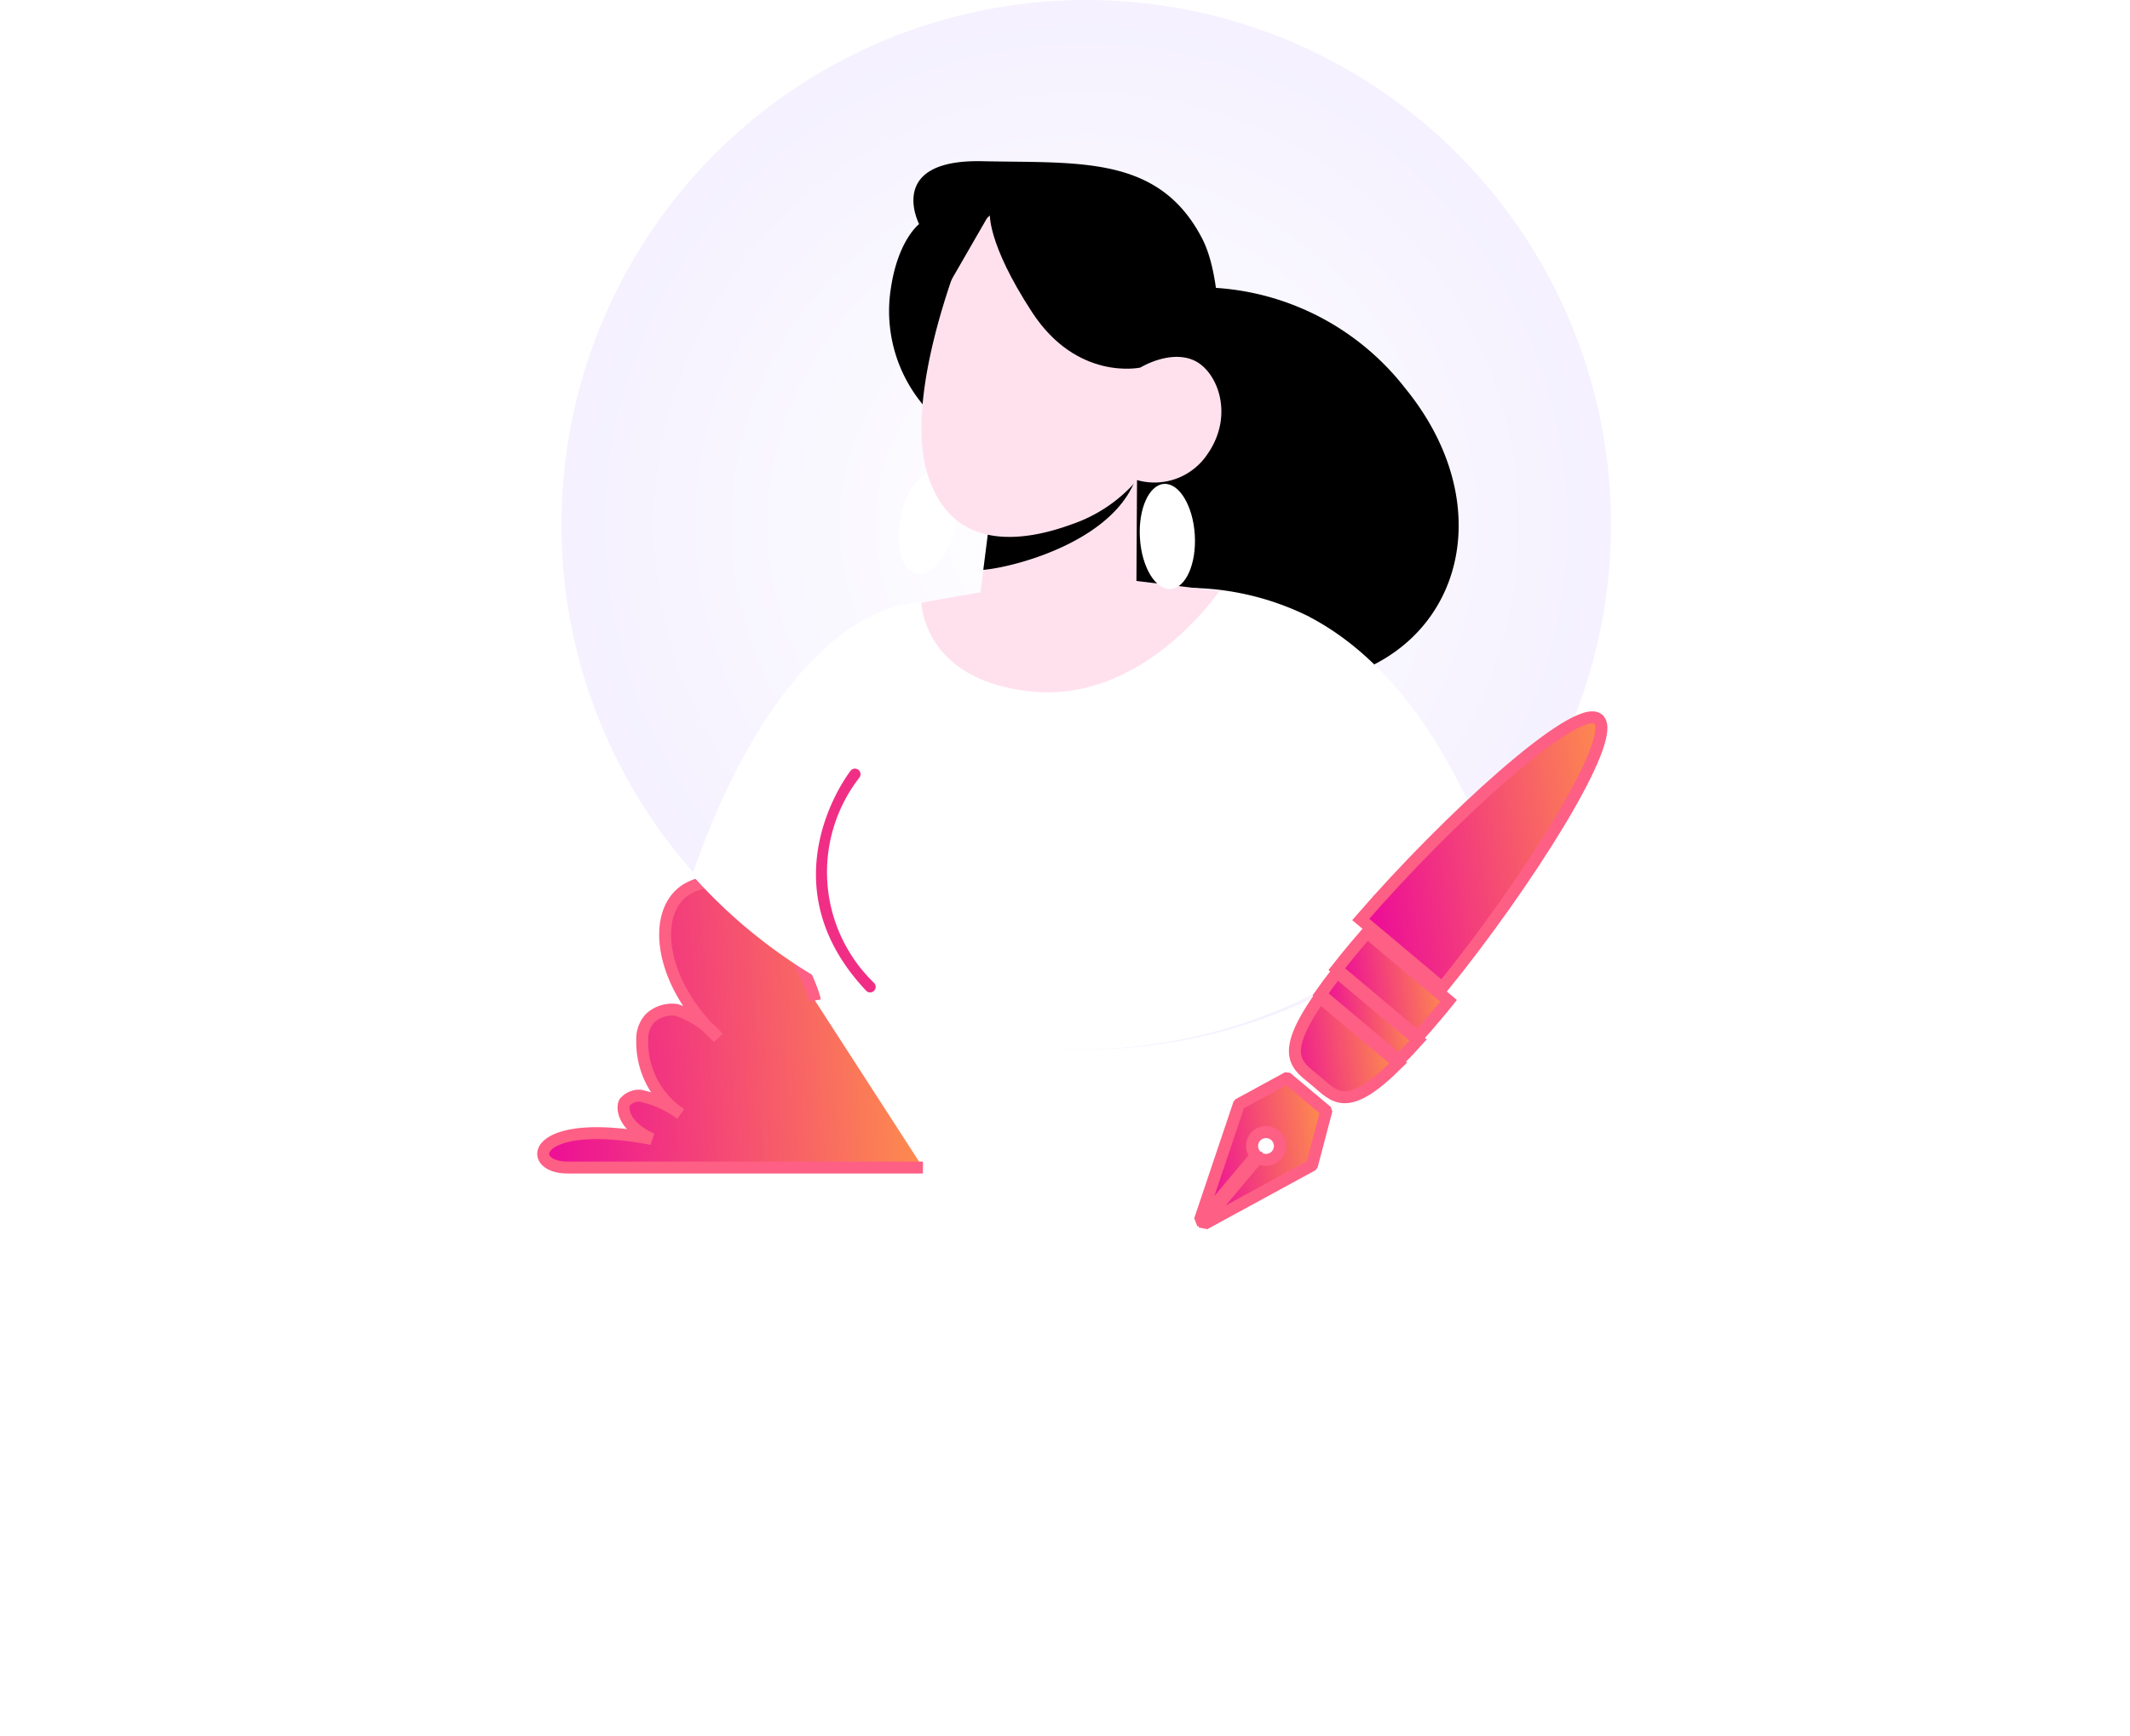 <svg xmlns="http://www.w3.org/2000/svg" xmlns:xlink="http://www.w3.org/1999/xlink" width="178.592" height="145.559" viewBox="0 0 178.592 145.559">
  <defs>
    <radialGradient id="radial-gradient" cx="0.5" cy="0.5" r="0.5" gradientUnits="objectBoundingBox">
      <stop offset="0" stop-color="#fff"/>
      <stop offset="1" stop-color="#f1ecff"/>
    </radialGradient>
    <linearGradient id="linear-gradient" x1="1.026" y1="0.547" x2="0" y2="0.595" gradientUnits="objectBoundingBox">
      <stop offset="0" stop-color="#fe924a"/>
      <stop offset="1" stop-color="#ec099a"/>
    </linearGradient>
    <filter id="路径_29763" x="0" y="28.448" width="122.38" height="114.967" filterUnits="userSpaceOnUse">
      <feOffset dy="24" input="SourceAlpha"/>
      <feGaussianBlur stdDeviation="15" result="blur"/>
      <feFlood flood-color="#a7265d" flood-opacity="0.212"/>
      <feComposite operator="in" in2="blur"/>
      <feComposite in="SourceGraphic"/>
    </filter>
    <filter id="路径_29733" x="65.75" y="29.93" width="24.062" height="27.715" filterUnits="userSpaceOnUse">
      <feOffset dy="3" input="SourceAlpha"/>
      <feGaussianBlur stdDeviation="3" result="blur-2"/>
      <feFlood flood-color="#d99196" flood-opacity="0.502"/>
      <feComposite operator="in" in2="blur-2"/>
      <feComposite in="SourceGraphic"/>
    </filter>
    <filter id="路径_29749" x="86.565" y="31.582" width="22.632" height="26.819" filterUnits="userSpaceOnUse">
      <feOffset dy="3" input="SourceAlpha"/>
      <feGaussianBlur stdDeviation="3" result="blur-3"/>
      <feFlood flood-color="#d99196" flood-opacity="0.502"/>
      <feComposite operator="in" in2="blur-3"/>
      <feComposite in="SourceGraphic"/>
    </filter>
    <filter id="路径_29765" x="51.203" y="42.094" width="103.256" height="103.465" filterUnits="userSpaceOnUse">
      <feOffset dy="24" input="SourceAlpha"/>
      <feGaussianBlur stdDeviation="15" result="blur-4"/>
      <feFlood flood-color="#a7265d" flood-opacity="0.212"/>
      <feComposite operator="in" in2="blur-4"/>
      <feComposite in="SourceGraphic"/>
    </filter>
    <filter id="路径_29766" x="64.198" y="14.631" width="114.394" height="114.394" filterUnits="userSpaceOnUse">
      <feOffset dy="24" input="SourceAlpha"/>
      <feGaussianBlur stdDeviation="15" result="blur-5"/>
      <feFlood flood-color="#a7265d" flood-opacity="0.212"/>
      <feComposite operator="in" in2="blur-5"/>
      <feComposite in="SourceGraphic"/>
    </filter>
    <filter id="路径_29767" x="59.35" y="35.599" width="100.533" height="100.533" filterUnits="userSpaceOnUse">
      <feOffset dy="24" input="SourceAlpha"/>
      <feGaussianBlur stdDeviation="15" result="blur-6"/>
      <feFlood flood-color="#a7265d" flood-opacity="0.212"/>
      <feComposite operator="in" in2="blur-6"/>
      <feComposite in="SourceGraphic"/>
    </filter>
    <filter id="路径_29768" x="61.474" y="33.755" width="99.905" height="99.907" filterUnits="userSpaceOnUse">
      <feOffset dy="24" input="SourceAlpha"/>
      <feGaussianBlur stdDeviation="15" result="blur-7"/>
      <feFlood flood-color="#a7265d" flood-opacity="0.212"/>
      <feComposite operator="in" in2="blur-7"/>
      <feComposite in="SourceGraphic"/>
    </filter>
    <filter id="路径_29769" x="62.739" y="30.72" width="101.301" height="101.301" filterUnits="userSpaceOnUse">
      <feOffset dy="24" input="SourceAlpha"/>
      <feGaussianBlur stdDeviation="15" result="blur-8"/>
      <feFlood flood-color="#a7265d" flood-opacity="0.212"/>
      <feComposite operator="in" in2="blur-8"/>
      <feComposite in="SourceGraphic"/>
    </filter>
  </defs>
  <g id="icon_t" transform="translate(-37.923 -13757)">
    <circle id="椭圆_3363" data-name="椭圆 3363" cx="44" cy="44" r="44" transform="translate(85 13757)" opacity="0.77" fill="url(#radial-gradient)"/>
    <g id="组_8741" data-name="组 8741" transform="translate(-22.143 13529.229)">
      <g transform="matrix(1, 0, 0, 1, 60.07, 227.77)" filter="url(#路径_29763)">
        <path id="路径_29763-2" data-name="路径 29763" d="M111.924,305.527c-.3-1.7-5.042-12.285-10.532-9.45-3.261,1.684-2.675,7.885,2.419,12.57a7.748,7.748,0,0,0-3.518-2.334,2.719,2.719,0,0,0-2.191.7,2.571,2.571,0,0,0-.658,1.838,7.235,7.235,0,0,0,3.222,6.188,8.648,8.648,0,0,0-3.388-1.528,1.575,1.575,0,0,0-1.319.576c-.21.405-.2,1.923,2.284,3.056-10.108-1.917-10.7,2.392-7.064,2.392h29.8" transform="translate(-43.6 -245.62)" stroke="#fe5f85" stroke-width="1" fill="url(#linear-gradient)"/>
      </g>
    </g>
    <g id="组_8736" data-name="组 8736" transform="translate(-433.919 13603.798)">
      <g id="组_8704" data-name="组 8704" transform="translate(560.367 177.296)">
        <path id="路径_29731" data-name="路径 29731" d="M570.061,178.5a21.9,21.9,0,0,1,21.742,8c9.274,11.357,3.51,25.338-11.181,24.937s-18.109-15.417-18.109-15.417Z" transform="translate(-562.512 -178.04)"/>
      </g>
      <path id="联合_123" data-name="联合 123" d="M-7450.56-13564.677a43.338,43.338,0,0,1-14.391-2.795l-.006,0-.186-.07-.127-.05-.054-.021a43.451,43.451,0,0,1-12.106-7.158c-.187-.15-.382-.318-.57-.479a44.3,44.3,0,0,1-3.653-3.551c-.147-.157-.287-.317-.43-.484,4.394-12.79,11.69-22.984,20.1-22.957,2.448-.5,5.036-.775,7.839-1.178a56.668,56.668,0,0,1,13.489.058h.055a22.979,22.979,0,0,1,10,2.29c.072.033.143.066.21.1a.515.515,0,0,1,.088.054c4.9,2.575,10.484,8,15.057,19.567a43.768,43.768,0,0,1-9.454,8.91q-.59.412-1.195.8v0a43.844,43.844,0,0,1-6.979,3.67c-.645.263-1.291.516-1.946.747a43.368,43.368,0,0,1-14.715,2.551C-7449.867-13564.667-7450.211-13564.667-7450.56-13564.677Z" transform="translate(8011.96 13805.868)" fill="#fff"/>
      <g id="组_8706" data-name="组 8706" transform="translate(547.181 189.659)">
        <g transform="matrix(1, 0, 0, 1, -75.34, -36.46)" filter="url(#路径_29733)">
          <path id="路径_29733-2" data-name="路径 29733" d="M553.091,196.108c-.521,2.382-1.952,4.093-3.2,3.82s-1.828-2.424-1.307-4.806,1.953-4.093,3.2-3.821S553.612,193.725,553.091,196.108Z" transform="translate(-473.06 -154.82)" fill="#fff" stroke="rgba(0,0,0,0)" stroke-width="1"/>
        </g>
      </g>
      <g id="组_8708" data-name="组 8708" transform="translate(546.397 166.716)">
        <path id="路径_29735" data-name="路径 29735" d="M550.361,187.106a12.26,12.26,0,0,1-2.66-9.732c.6-4.043,2.368-5.381,2.368-5.381s-2.837-5.448,5.3-5.271,14.8-.518,18.43,6.482c2.136,4.124,1.286,13.081,1.286,13.081Z" transform="translate(-547.559 -166.716)"/>
      </g>
      <g id="组_8712" data-name="组 8712" transform="translate(553.813 193.462)">
        <g id="组_8711" data-name="组 8711">
          <g id="组_8710" data-name="组 8710">
            <g id="组_8709" data-name="组 8709">
              <path id="路径_29736" data-name="路径 29736" d="M568.861,195.343l-.058,9.93s-1.807,2.844-7.619,3.283c-4.33.326-5.687-1.9-5.687-1.9l1.1-8.684,10.5-2.246Z" transform="translate(-555.497 -195.343)" fill="#ffe1ee"/>
            </g>
          </g>
        </g>
      </g>
      <g id="组_8716" data-name="组 8716" transform="translate(554.288 192.856)">
        <g id="组_8715" data-name="组 8715">
          <g id="组_8714" data-name="组 8714">
            <g id="组_8713" data-name="组 8713">
              <path id="路径_29737" data-name="路径 29737" d="M568.883,194.7a3.278,3.278,0,0,1-.294.957c-2.252,4.947-10.083,6.966-12.584,7.175l.624-4.9Z" transform="translate(-556.005 -194.695)"/>
            </g>
          </g>
        </g>
      </g>
      <g id="组_8720" data-name="组 8720" transform="translate(549.102 169.788)">
        <g id="组_8719" data-name="组 8719">
          <g id="组_8718" data-name="组 8718">
            <g id="组_8717" data-name="组 8717">
              <path id="路径_29738" data-name="路径 29738" d="M554.182,173.655s-5.284,12.42-3.27,19.35,8.334,5.775,12.109,4.395a12.541,12.541,0,0,0,5.51-3.719,5.34,5.34,0,0,0,5.884-2.148c2.335-3.313.841-7.077-1.187-7.924s-4.417.635-4.417.635l1.849-3.612S562.561,162.442,554.182,173.655Z" transform="translate(-550.454 -170.004)" fill="#ffe1ee"/>
            </g>
          </g>
        </g>
      </g>
      <g id="组_8724" data-name="组 8724" transform="translate(551.026 168.053)">
        <g id="组_8723" data-name="组 8723">
          <g id="组_8722" data-name="组 8722">
            <g id="组_8721" data-name="组 8721">
              <path id="路径_29739" data-name="路径 29739" d="M568.946,184.122s-5.3,1.176-9.1-4.67-3.516-8.283-3.516-8.283l-3.563,6.179s-.9-4.219.738-6.953,3.412-2.207,3.412-2.207l11.781,2.7,3.268,9.339Z" transform="translate(-552.514 -168.148)"/>
            </g>
          </g>
        </g>
      </g>
      <g id="组_8733" data-name="组 8733" transform="translate(549.102 201.583)">
        <path id="路径_29748" data-name="路径 29748" d="M555.4,205.327l-4.951.864s.1,6.636,9.419,7.474,15.57-8.444,15.57-8.444l-9.782-1.186Z" transform="translate(-550.454 -204.036)" fill="#ffe1ee"/>
      </g>
      <g id="组_8734" data-name="组 8734" transform="translate(567.407 190.784)">
        <g transform="matrix(1, 0, 0, 1, -95.57, -37.58)" filter="url(#路径_29749)">
          <path id="路径_29749-2" data-name="路径 29749" d="M574.663,196.744c.151,2.435-.756,4.471-2.026,4.55s-2.423-1.83-2.574-4.264.756-4.471,2.025-4.55S574.512,194.31,574.663,196.744Z" transform="translate(-474.48 -154.9)" fill="#fff"/>
        </g>
      </g>
      <g id="组_8735" data-name="组 8735" transform="translate(540.258 217.666)">
        <path id="路径_29750" data-name="路径 29750" d="M545.532,240.015a.467.467,0,0,1-.34-.147c-8.588-9.105-1.371-18.353-1.3-18.445a.467.467,0,0,1,.73.584,12.923,12.923,0,0,0,1.246,17.221.466.466,0,0,1-.02.66A.46.46,0,0,1,545.532,240.015Z" transform="translate(-540.988 -221.25)" fill="#f12e85"/>
      </g>
    </g>
    <g id="组_8742" data-name="组 8742" transform="matrix(0.996, -0.087, 0.087, 0.996, -124.375, 13580.813)">
      <g transform="matrix(1, 0.09, -0.09, 1, 146.32, 189.66)" filter="url(#路径_29765)">
        <path id="路径_29765-2" data-name="路径 29765" d="M242.377,690.557l-.128.011-4.822,4.822-.012.127.122.036,9.133-3.989.054-.058,1.544-4.3-.024-.105-2.922-2.922-.111-.021-4.069,1.775-.052.052-3.989,9.132.035.123.128-.012,4.822-4.821.011-.128a1.157,1.157,0,1,1,.282.281Z" transform="matrix(1, -0.09, 0.09, 1, -199.05, -596.26)" stroke="#fe5f85" stroke-width="1" fill="url(#linear-gradient)"/>
      </g>
      <g transform="matrix(1, 0.09, -0.09, 1, 146.32, 189.66)" filter="url(#路径_29766)">
        <path id="路径_29766-2" data-name="路径 29766" d="M509.115,252.182l6.253,6.253c7.616-7.85,16.536-19.479,14.881-21.134S516.965,244.566,509.115,252.182Z" transform="matrix(1, -0.09, 0.09, 1, -417.89, -153.83)" stroke="#fe5f85" stroke-width="1" fill="url(#linear-gradient)"/>
      </g>
      <g transform="matrix(1, 0.09, -0.09, 1, 146.32, 189.66)" filter="url(#路径_29767)">
        <path id="路径_29767-2" data-name="路径 29767" d="M391.381,589.688c1.43,1.43,2.28,2.991,6.931-.906l-6.024-6.025C388.391,587.408,389.952,588.258,391.381,589.688Z" transform="matrix(1, -0.09, 0.09, 1, -334.22, -488.42)" stroke="#fe5f85" stroke-width="1" fill="url(#linear-gradient)"/>
      </g>
      <g transform="matrix(1, 0.09, -0.09, 1, 146.32, 189.66)" filter="url(#路径_29768)">
        <path id="路径_29768-2" data-name="路径 29768" d="M439.155,560.158c.524-.439,1.1-.947,1.723-1.533l-6.214-6.215q-.878.94-1.533,1.723Z" transform="matrix(1, -0.09, 0.09, 1, -372.42, -456.35)" stroke="#fe5f85" stroke-width="1" fill="url(#linear-gradient)"/>
      </g>
      <g transform="matrix(1, 0.09, -0.09, 1, 146.32, 189.66)" filter="url(#路径_29769)">
        <path id="路径_29769-2" data-name="路径 29769" d="M460.13,505.57l6.214,6.215c.548-.512,1.133-1.077,1.77-1.713.346-.346.7-.7,1.05-1.068l-6.253-6.253c-.364.353-.722.7-1.069,1.05C461.207,504.437,460.641,505.023,460.13,505.57Z" transform="matrix(1, -0.09, 0.09, 1, -393.7, -407.47)" stroke="#fe5f85" stroke-width="1" fill="url(#linear-gradient)"/>
      </g>
    </g>
  </g>
</svg>
